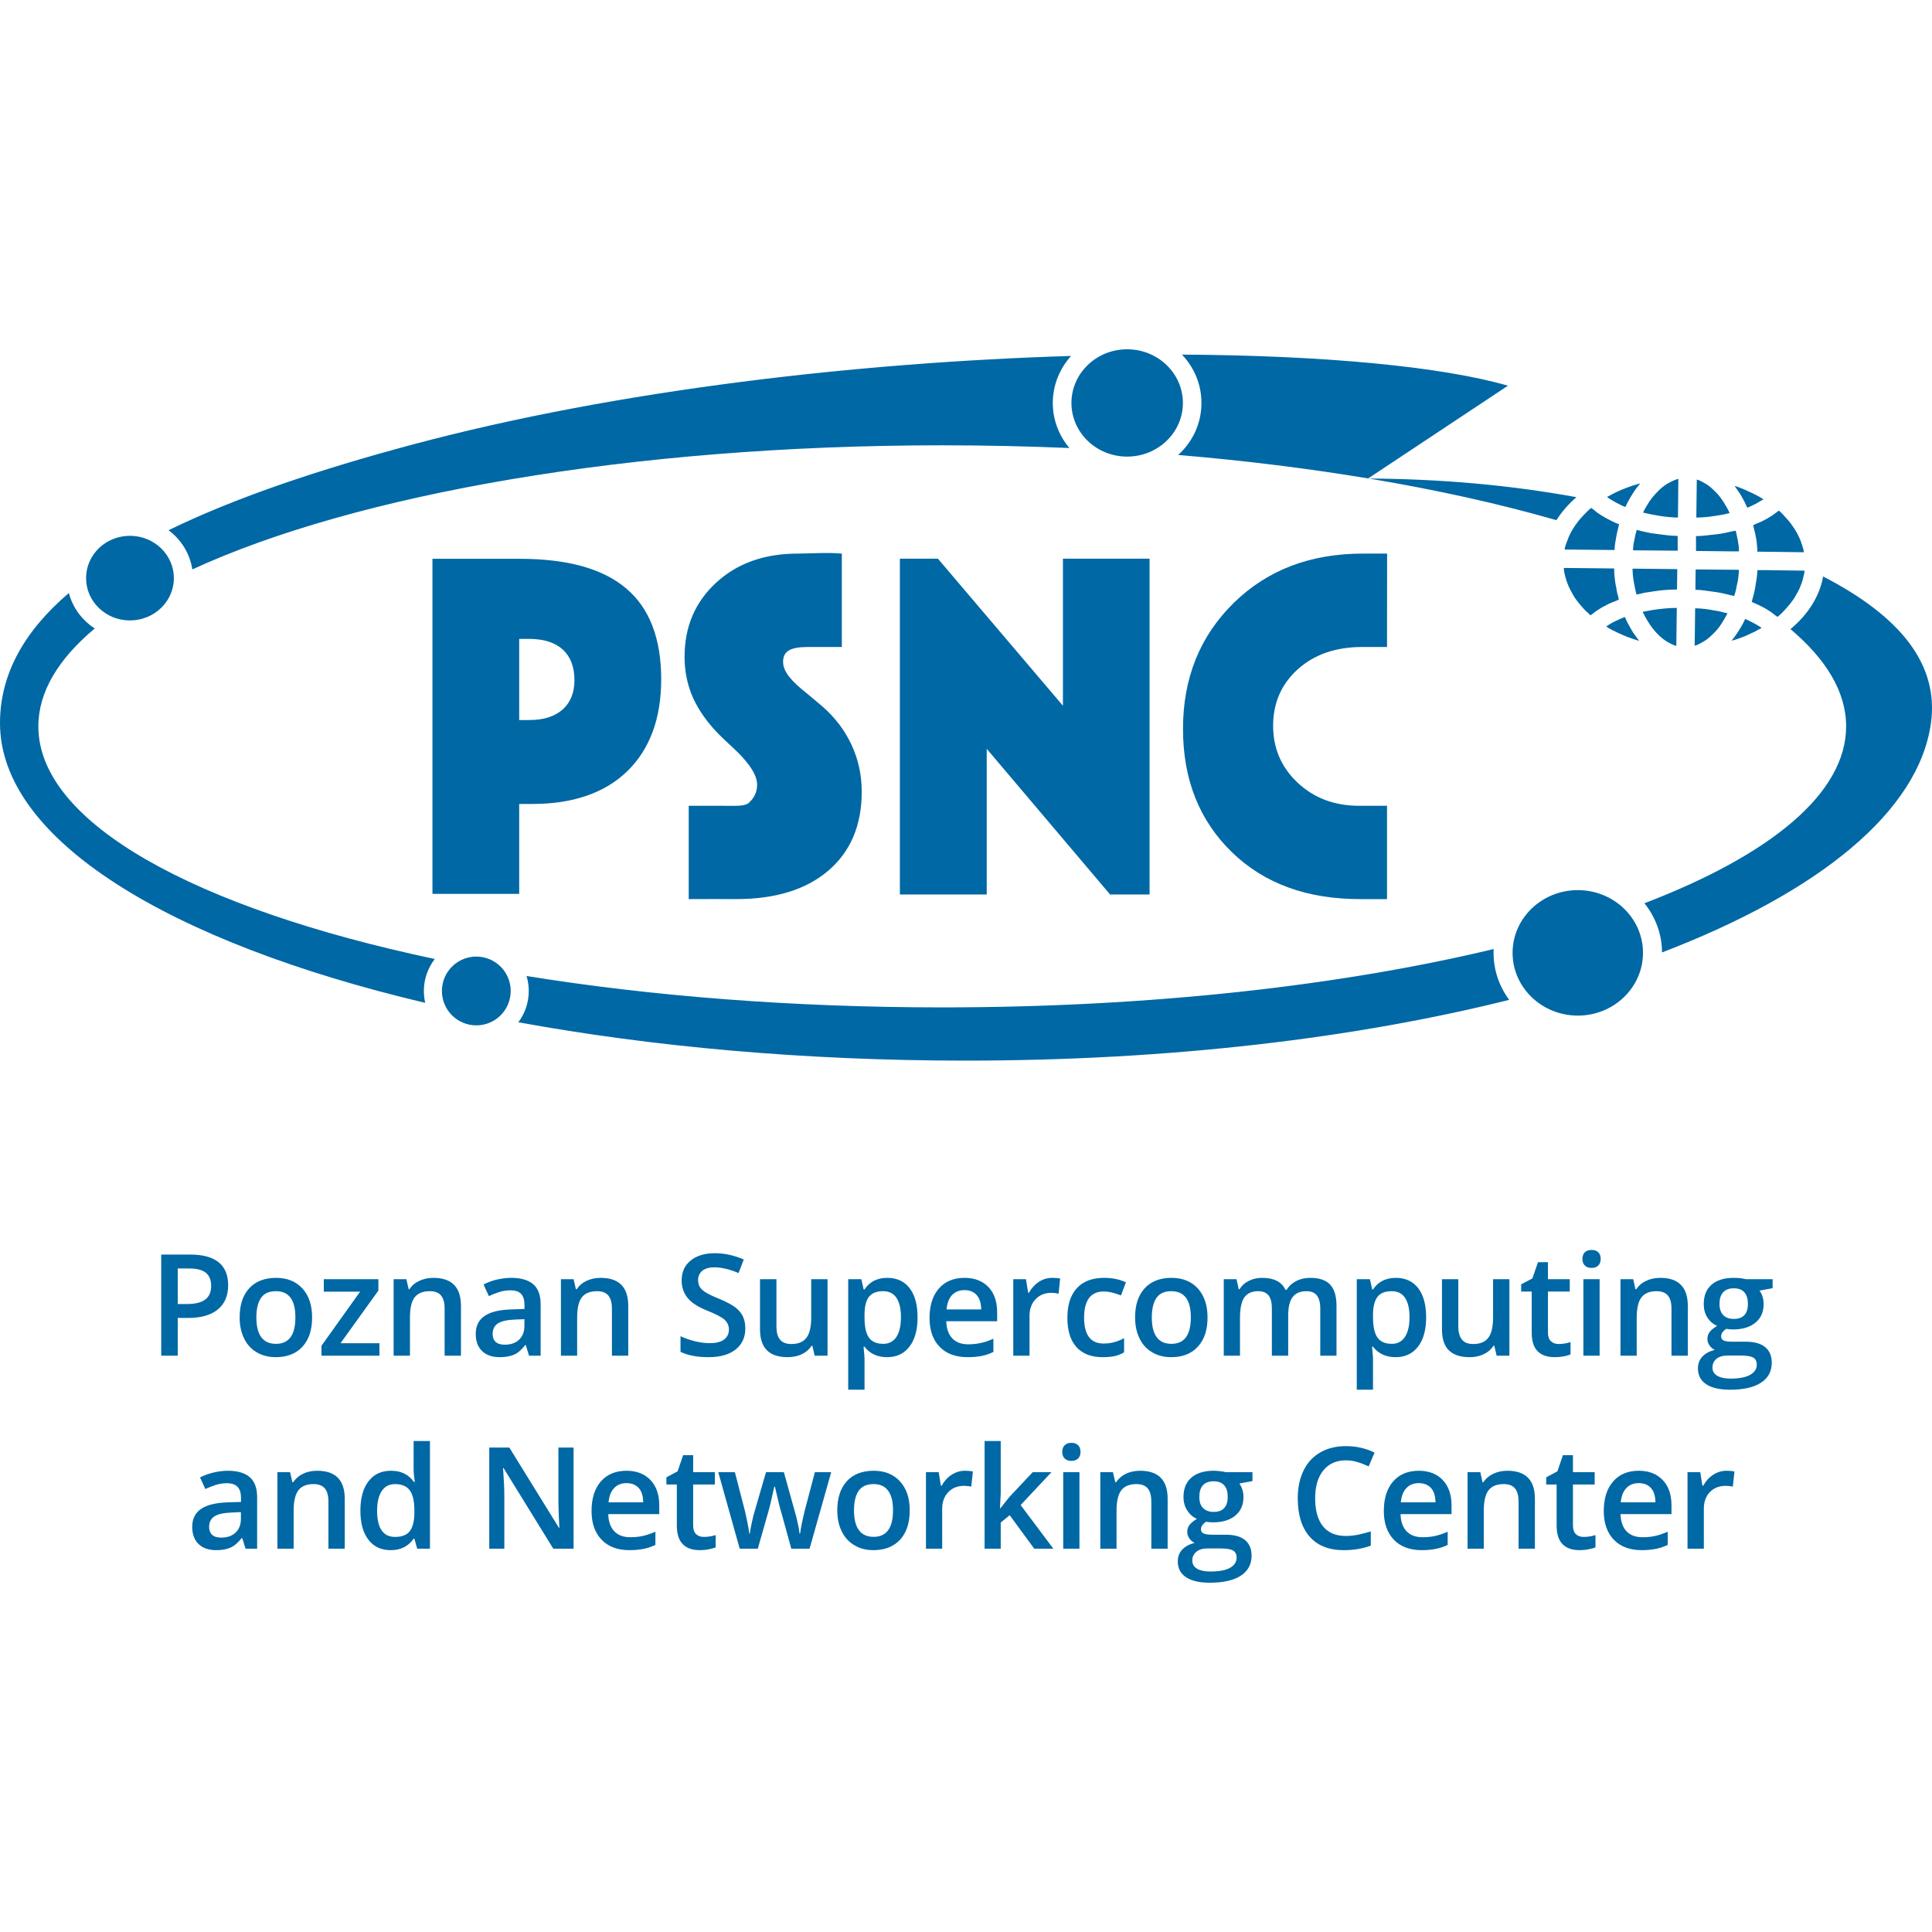 <?xml version="1.0" encoding="UTF-8" standalone="no"?>
<!-- Creator: CorelDRAW X7 -->

<svg
   xmlns:dc="http://purl.org/dc/elements/1.1/"
   xmlns:cc="http://creativecommons.org/ns#"
   xmlns:rdf="http://www.w3.org/1999/02/22-rdf-syntax-ns#"
   xmlns:svg="http://www.w3.org/2000/svg"
   xmlns="http://www.w3.org/2000/svg"
   xmlns:sodipodi="http://sodipodi.sourceforge.net/DTD/sodipodi-0.dtd"
   xmlns:inkscape="http://www.inkscape.org/namespaces/inkscape"
   xml:space="preserve"
   width="128"
   height="128"
   version="1.1"
   style="clip-rule:evenodd;fill-rule:evenodd;image-rendering:optimizeQuality;shape-rendering:geometricPrecision;text-rendering:geometricPrecision"
   viewBox="0 0 20001 12769"
   id="svg12"
   sodipodi:docname="opossum_hanging.svg"
   inkscape:version="0.92.5 (2060ec1f9f, 2020-04-08)"><sodipodi:namedview
   pagecolor="#ffffff"
   bordercolor="#666666"
   borderopacity="1"
   objecttolerance="10"
   gridtolerance="10"
   guidetolerance="10"
   inkscape:pageopacity="0"
   inkscape:pageshadow="2"
   inkscape:window-width="640"
   inkscape:window-height="480"
   id="namedview14"
   showgrid="false"
   units="px"
   inkscape:zoom="1.4661833"
   inkscape:cx="53.583676"
   inkscape:cy="64.088116"
   inkscape:window-x="2586"
   inkscape:window-y="208"
   inkscape:window-maximized="0"
   inkscape:current-layer="svg12" />
 <defs
   id="defs4">
  <style
   type="text/css"
   id="style2">
   <![CDATA[
    .fil0 {fill:#0068A4}
   ]]>
  </style>
 </defs>
 <g
   id="Warstwa_x0020_1">
  <path
   class="fil0"
   d="m 7130,5692 v -966 c 165,0 239,0 369,0 101,0 195,7 245,-24 63,-52 94,-117 94,-195 0,-102 -86,-232 -258,-390 -59,-54 -103,-96 -135,-128 -122,-124 -212,-251 -271,-382 -58,-131 -87,-272 -87,-423 0,-312 109,-567 327,-768 218,-201 500,-301 846,-301 121,0 300,-14 455,0 v 967 c -186,0 -166,0 -352,0 -186,0 -257,46 -256,156 1,98 82,195 248,326 66,55 117,97 154,129 134,116 237,251 307,403 70,151 105,313 105,485 0,346 -115,618 -344,815 -231,198 -550,296 -957,296 -128,-2 -313,0 -490,0 z m 2865,1672 c 2119,0 4045,-233 5629,-629 -102,-137 -162,-305 -162,-487 0,-13 1,-26 1,-39 -1580,379 -3559,604 -5708,604 -1552,0 -3016,-117 -4304,-325 15,49 23,101 23,155 0,122 -40,234 -108,324 1384,253 2959,397 4629,397 z m 6634,-4496 c 8,16 133,74 160,85 28,12 58,26 88,35 15,5 31,10 46,16 14,6 34,9 46,15 0,-3 -36,-50 -41,-57 -13,-17 -28,-40 -39,-59 -15,-27 -59,-102 -65,-130 -20,1 -84,34 -104,43 -13,5 -34,17 -47,25 -8,4 -39,26 -44,27 z m -439,-594 c 1,42 25,119 38,152 19,50 38,82 62,125 11,19 26,40 39,57 13,18 30,35 43,52 12,16 31,34 45,49 9,8 45,40 48,45 19,-10 44,-35 66,-48 24,-15 46,-31 71,-43 25,-13 50,-28 76,-38 25,-10 58,-22 81,-33 -2,-15 -12,-53 -17,-69 -6,-22 -7,-52 -13,-71 -7,-22 -18,-126 -18,-153 v -30 l -470,-5 h -51 z m 1169,403 c -80,0 -180,11 -251,22 -19,3 -41,7 -58,11 -11,1 -20,3 -30,5 -15,4 -16,0 -9,14 16,32 30,59 49,89 34,57 75,107 122,151 20,19 54,45 78,59 16,10 74,41 94,42 z m 185,391 c 25,0 95,-44 114,-56 33,-22 62,-51 90,-79 55,-54 98,-128 136,-200 -9,-1 -65,-14 -76,-18 -22,-6 -52,-9 -77,-14 -37,-8 -123,-19 -165,-19 h -17 z m 382,-51 c 42,-10 127,-40 163,-58 26,-13 50,-23 76,-35 14,-8 63,-36 72,-38 -11,-16 -145,-87 -172,-94 -5,24 -50,98 -63,119 -13,20 -24,37 -37,55 -12,18 -27,34 -39,51 z m 28,-463 c 2,-15 15,-48 18,-64 3,-20 8,-46 13,-65 8,-31 17,-105 17,-142 l -448,-4 -2,171 v 40 c 69,0 146,16 211,23 26,3 72,13 97,19 14,4 87,22 94,22 z m -1013,-16 c 22,-1 71,-16 98,-20 32,-4 69,-10 102,-15 61,-10 151,-16 220,-16 l 3,-211 -463,-5 c 0,93 22,190 40,267 z m 1460,232 c 47,-32 148,-149 178,-201 23,-39 48,-80 64,-126 7,-20 19,-48 23,-72 4,-21 15,-55 16,-79 l -415,-6 -74,1 c 0,61 -14,117 -21,172 -3,22 -11,58 -17,80 -4,17 -18,62 -20,76 22,12 50,21 73,33 24,12 46,23 69,36 22,14 44,26 64,41 13,10 49,39 60,45 z m -250,-950 c 1,15 10,49 14,65 6,21 9,43 14,65 7,31 14,110 14,145 l 481,6 c 0,-32 -29,-107 -39,-133 -16,-38 -38,-80 -60,-113 -22,-33 -47,-69 -74,-97 -23,-25 -60,-70 -86,-88 -19,13 -38,30 -59,44 -21,14 -41,27 -64,40 -21,11 -46,25 -68,35 -22,9 -54,21 -73,31 z m -226,272 h 77 v -14 c 0,-61 -21,-148 -33,-200 -24,2 -68,14 -96,20 -32,6 -68,14 -101,17 -68,6 -140,19 -214,19 v 154 h 26 z m -1019,-19 v 8 l 462,4 v -153 c -79,0 -151,-13 -221,-21 -33,-4 -73,-10 -104,-18 -15,-4 -34,-6 -50,-11 -8,-3 -43,-11 -50,-11 -1,11 -9,36 -12,47 -4,17 -6,34 -10,50 -6,23 -15,79 -15,105 z m -708,0 517,5 v -7 c 0,-37 12,-99 18,-134 8,-46 19,-84 29,-126 -32,-8 -126,-57 -154,-74 -23,-13 -48,-29 -70,-44 -22,-16 -44,-37 -64,-51 -29,19 -65,61 -90,86 -27,27 -57,66 -79,98 -21,32 -48,75 -63,113 -10,27 -43,101 -44,134 z m 1892,-434 c 7,0 76,-34 86,-39 15,-7 72,-44 79,-45 -5,-18 -259,-138 -297,-139 23,35 50,67 71,106 10,20 21,37 31,57 3,6 27,60 30,60 z m -529,103 c 54,0 132,-7 180,-15 28,-5 55,-9 83,-13 22,-3 62,-16 81,-17 -5,-24 -46,-89 -59,-111 -17,-28 -52,-76 -75,-98 -30,-30 -54,-56 -90,-81 -20,-13 -89,-56 -115,-58 z m -550,-51 c 56,13 113,25 173,34 51,8 132,17 187,17 l 4,-393 v -7 c -29,3 -101,41 -123,55 -37,24 -67,50 -97,82 -30,31 -55,60 -80,97 -11,17 -62,98 -64,115 z m -374,-163 c 12,17 165,102 192,104 5,-25 54,-107 68,-129 13,-20 25,-40 39,-59 6,-7 43,-53 44,-56 -4,2 -41,13 -46,14 -16,3 -30,9 -45,14 -31,10 -59,21 -89,33 -58,23 -110,51 -163,79 z m -303,4071 c 373,0 675,291 675,649 0,359 -302,650 -675,650 -372,0 -675,-291 -675,-650 0,-358 303,-649 675,-649 z m 872,645 c 1635,-626 2658,-1463 2784,-2374 84,-611 -320,-1107 -1116,-1518 -37,207 -158,395 -338,545 372,314 576,653 576,1007 0,694 -783,1331 -2088,1831 113,141 181,317 182,509 z m -886,-4713 c -696,-127 -1413,-189 -2148,-193 706,118 1358,263 1941,431 54,-86 124,-166 207,-238 z M 4931,6999 c 197,0 356,-159 356,-356 0,-197 -159,-356 -356,-356 -197,0 -356,159 -356,356 0,197 159,356 356,356 z M 4501,6312 C 2025,5788 397,4905 397,3904 397,3547 604,3206 981,2890 850,2805 752,2675 713,2523 260,2910 0,3354 0,3870 c 0,1205 1746,2268 4402,2896 -9,-39 -14,-81 -14,-123 0,-125 43,-240 113,-331 z M 11669,0 c 318,0 577,249 577,556 0,306 -259,555 -577,555 -319,0 -577,-249 -577,-555 0,-307 258,-556 577,-556 z M 1345,1931 c 251,0 455,196 455,438 0,242 -204,438 -455,438 -251,0 -454,-196 -454,-438 0,-242 203,-438 454,-438 z m 646,348 C 3672,1504 6522,994 9755,994 c 447,0 886,10 1316,28 -107,-127 -172,-289 -172,-466 0,-186 72,-356 189,-487 -2170,66 -4686,347 -6820,918 -957,256 -1824,545 -2523,886 130,97 221,241 246,406 z M 12197,1094 c 691,58 1349,140 1967,243 L 15611,377 C 14932,180 13712,63 12236,55 c 126,132 202,308 202,501 0,212 -92,403 -241,538 z M 5375,3838 h 53 54 c 147,0 261,-37 343,-109 81,-73 122,-174 122,-304 0,-137 -41,-243 -121,-317 -81,-73 -197,-110 -349,-110 h -49 -53 z M 4477,2169 h 903 c 494,0 862,102 1103,307 241,204 362,518 362,940 0,407 -118,724 -351,952 -234,226 -562,339 -984,339 h -135 v 931 h -898 c 0,-1156 0,-2312 0,-3469 z M 9316,5644 V 2168 h 394 l 1294,1522 V 2168 h 897 v 3476 h -409 L 10215,4136 v 1508 z m 5043,48 c -77,0 -197,0 -278,0 -547,0 -989,-158 -1327,-485 -338,-328 -507,-753 -507,-1277 0,-526 175,-961 526,-1305 351,-343 796,-510 1338,-510 75,0 169,0 249,0 l -1,967 c -77,0 -215,0 -257,0 -272,0 -493,76 -665,229 -171,154 -257,349 -257,586 0,235 85,432 255,591 170,159 382,238 636,238 57,0 167,0 288,0 v 953 z"
   id="path7"
   inkscape:connector-curvature="0"
   style="fill:#0068a4" />
  <path
   class="fil0"
   d="m 2362,9689 c 0,109 -36,193 -107,251 -72,59 -174,88 -306,88 h -109 v 391 H 1669 V 9372 h 301 c 131,0 229,27 294,80 66,54 98,133 98,237 z m -522,195 h 91 c 88,0 152,-15 193,-46 41,-30 62,-78 62,-143 0,-60 -19,-105 -55,-135 -37,-29 -94,-44 -172,-44 h -119 z m 1391,138 c 0,130 -33,230 -99,303 -67,73 -159,109 -278,109 -74,0 -139,-17 -196,-50 -57,-34 -101,-81 -131,-144 -31,-63 -46,-135 -46,-218 0,-129 33,-229 99,-301 66,-72 159,-108 279,-108 114,0 205,37 272,110 67,74 100,174 100,299 z m -577,0 c 0,183 68,274 203,274 134,0 201,-91 201,-274 0,-181 -67,-271 -202,-271 -71,0 -122,23 -154,70 -32,46 -48,114 -48,201 z m 1274,397 h -600 v -103 l 400,-560 h -376 v -129 h 565 v 118 l -392,545 h 403 z m 844,0 h -169 v -487 c 0,-61 -12,-106 -37,-136 -24,-30 -63,-45 -117,-45 -71,0 -123,21 -156,63 -33,42 -49,112 -49,211 v 394 h -169 v -792 h 132 l 24,104 h 8 c 24,-38 58,-67 102,-87 44,-21 93,-31 146,-31 190,0 285,97 285,290 z m 705,0 -34,-110 h -6 c -38,49 -76,82 -115,99 -39,17 -88,26 -149,26 -78,0 -139,-21 -182,-63 -44,-42 -66,-101 -66,-178 0,-82 31,-144 91,-185 61,-42 153,-65 277,-68 l 137,-5 v -42 c 0,-50 -12,-88 -35,-114 -24,-25 -61,-37 -110,-37 -41,0 -80,6 -117,18 -37,12 -73,26 -107,42 l -55,-120 c 43,-23 90,-40 141,-52 51,-11 100,-17 145,-17 101,0 177,22 228,66 51,43 77,113 77,207 v 533 z m -251,-114 c 61,0 110,-17 147,-51 37,-35 56,-82 56,-144 v -69 l -102,4 c -79,3 -137,17 -173,40 -36,24 -54,60 -54,109 0,35 10,63 31,82 21,19 53,29 95,29 z m 1278,114 h -169 v -487 c 0,-61 -13,-106 -37,-136 -25,-30 -64,-45 -117,-45 -71,0 -124,21 -157,63 -33,42 -49,112 -49,211 v 394 h -168 v -792 h 131 l 24,104 h 9 c 24,-38 58,-67 101,-87 44,-21 93,-31 147,-31 190,0 285,97 285,290 z m 1212,-284 c 0,94 -34,167 -101,220 -67,53 -160,79 -279,79 -119,0 -215,-18 -291,-55 v -162 c 48,22 99,40 152,53 54,13 104,19 151,19 67,0 117,-13 150,-39 32,-25 48,-60 48,-103 0,-39 -15,-72 -44,-100 -30,-27 -91,-59 -184,-96 -95,-39 -163,-83 -202,-133 -39,-50 -59,-109 -59,-179 0,-87 31,-156 94,-206 62,-50 145,-75 250,-75 100,0 200,22 299,65 l -54,140 c -94,-39 -177,-59 -250,-59 -55,0 -97,12 -126,36 -29,25 -43,56 -43,96 0,27 6,51 17,70 12,19 31,38 57,55 26,17 73,40 142,68 77,32 133,62 169,89 36,28 62,59 79,94 16,35 25,76 25,123 z m 718,284 -24,-103 h -8 c -24,37 -57,66 -100,87 -43,21 -93,31 -148,31 -96,0 -168,-24 -215,-72 -47,-47 -71,-120 -71,-217 v -518 h 170 v 489 c 0,60 12,106 37,136 25,31 64,46 117,46 71,0 123,-21 156,-64 33,-42 50,-113 50,-212 v -395 h 169 v 792 z m 749,15 c -100,0 -178,-36 -233,-108 h -10 c 6,67 10,107 10,122 v 323 H 8781 V 9627 h 136 c 4,15 12,51 24,106 h 9 c 52,-80 131,-120 236,-120 99,0 176,36 231,107 55,72 82,172 82,302 0,130 -28,230 -84,303 -56,73 -133,109 -232,109 z m -41,-683 c -67,0 -115,19 -146,58 -31,39 -46,102 -46,188 v 25 c 0,97 15,166 45,209 31,44 81,65 150,65 58,0 103,-24 135,-71 31,-48 47,-116 47,-205 0,-88 -16,-155 -47,-201 -31,-46 -77,-68 -138,-68 z m 874,683 c -124,0 -220,-36 -289,-108 -70,-72 -104,-171 -104,-297 0,-129 32,-231 96,-305 65,-74 153,-111 266,-111 104,0 187,32 248,95 60,64 90,151 90,263 v 91 h -527 c 2,76 23,135 62,177 39,41 94,62 165,62 47,0 91,-5 131,-14 40,-8 84,-23 130,-44 v 137 c -41,20 -83,34 -125,42 -41,8 -90,12 -143,12 z m -31,-694 c -54,0 -96,17 -129,51 -32,34 -51,84 -57,149 h 359 c -1,-66 -17,-115 -47,-149 -31,-34 -73,-51 -126,-51 z m 906,-127 c 34,0 62,2 84,7 l -16,157 c -24,-6 -49,-9 -75,-9 -67,0 -121,22 -163,66 -42,44 -63,101 -63,171 v 414 h -168 v -792 h 131 l 23,140 h 8 c 26,-47 61,-85 103,-113 42,-27 88,-41 136,-41 z m 525,821 c -120,0 -210,-35 -273,-105 -62,-70 -93,-170 -93,-301 0,-134 32,-236 98,-308 65,-71 159,-107 282,-107 84,0 159,15 226,46 l -51,136 c -71,-28 -130,-41 -177,-41 -136,0 -205,90 -205,272 0,89 17,156 51,200 34,45 84,67 150,67 75,0 146,-18 213,-56 v 147 c -30,18 -62,31 -96,39 -35,7 -76,11 -125,11 z m 1085,-412 c 0,130 -33,230 -100,303 -66,73 -158,109 -277,109 -74,0 -139,-17 -196,-50 -57,-34 -101,-81 -131,-144 -31,-63 -46,-135 -46,-218 0,-129 33,-229 99,-301 66,-72 159,-108 278,-108 115,0 206,37 273,110 66,74 100,174 100,299 z m -577,0 c 0,183 68,274 203,274 134,0 201,-91 201,-274 0,-181 -68,-271 -202,-271 -71,0 -122,23 -154,70 -32,46 -48,114 -48,201 z m 1412,397 h -169 v -488 c 0,-61 -11,-106 -34,-136 -23,-29 -59,-44 -107,-44 -65,0 -113,21 -143,63 -30,42 -46,113 -46,211 v 394 h -168 v -792 h 132 l 23,104 h 9 c 22,-38 54,-67 96,-87 41,-21 87,-31 137,-31 122,0 203,41 242,124 h 12 c 23,-39 56,-69 99,-91 42,-22 91,-33 146,-33 94,0 163,24 206,71 44,48 65,121 65,219 v 516 h -168 v -488 c 0,-61 -12,-106 -35,-136 -23,-29 -59,-44 -107,-44 -66,0 -114,20 -144,61 -31,41 -46,103 -46,188 z m 1112,15 c -100,0 -178,-36 -234,-108 h -10 c 7,67 10,107 10,122 v 323 h -168 V 9627 h 136 c 4,15 12,51 24,106 h 8 c 53,-80 132,-120 237,-120 99,0 176,36 231,107 55,72 82,172 82,302 0,130 -28,230 -84,303 -56,73 -133,109 -232,109 z m -41,-683 c -67,0 -116,19 -146,58 -31,39 -47,102 -47,188 v 25 c 0,97 16,166 46,209 31,44 81,65 150,65 58,0 103,-24 134,-71 32,-48 48,-116 48,-205 0,-88 -16,-155 -47,-201 -31,-46 -77,-68 -138,-68 z m 1087,668 -24,-103 h -9 c -23,37 -56,66 -100,87 -43,21 -92,31 -147,31 -96,0 -168,-24 -216,-72 -47,-47 -70,-120 -70,-217 v -518 h 169 v 489 c 0,60 13,106 38,136 24,31 63,46 116,46 71,0 123,-21 156,-64 33,-42 50,-113 50,-212 v -395 h 169 v 792 z m 642,-121 c 41,0 82,-7 123,-20 v 128 c -19,8 -43,14 -72,20 -30,5 -60,8 -91,8 -160,0 -239,-84 -239,-252 v -427 h -109 v -75 l 116,-61 58,-168 h 103 v 176 h 226 v 128 h -226 v 424 c 0,40 10,70 31,90 20,19 47,29 80,29 z m 424,121 h -168 v -792 h 168 z m -178,-1001 c 0,-30 8,-54 25,-70 16,-16 40,-24 70,-24 30,0 53,8 69,24 17,16 25,40 25,70 0,28 -8,51 -25,67 -16,17 -39,25 -69,25 -30,0 -54,-8 -70,-25 -17,-16 -25,-39 -25,-67 z m 1091,1001 h -169 v -487 c 0,-61 -12,-106 -37,-136 -25,-30 -64,-45 -117,-45 -71,0 -123,21 -156,63 -33,42 -50,112 -50,211 v 394 h -168 v -792 h 132 l 23,104 h 9 c 24,-38 58,-67 102,-87 44,-21 92,-31 146,-31 190,0 285,97 285,290 z m 878,-792 v 93 l -136,25 c 13,16 23,37 31,61 8,25 12,50 12,78 0,81 -28,146 -84,192 -57,47 -134,71 -233,71 -25,0 -48,-2 -69,-6 -36,22 -54,49 -54,79 0,18 8,31 25,41 17,9 48,13 94,13 h 138 c 87,0 154,19 199,56 45,37 68,91 68,161 0,90 -37,159 -111,207 -74,49 -181,73 -321,73 -108,0 -190,-19 -247,-57 -57,-38 -85,-92 -85,-163 0,-49 15,-90 46,-123 31,-33 74,-56 129,-69 -22,-9 -40,-25 -55,-46 -15,-21 -22,-43 -22,-67 0,-29 8,-54 25,-75 17,-20 42,-41 75,-61 -41,-18 -75,-46 -100,-86 -26,-40 -38,-87 -38,-140 0,-86 26,-153 81,-200 54,-48 131,-71 231,-71 23,0 46,1 71,4 25,4 43,7 55,10 z m -623,915 c 0,37 17,65 49,84 33,20 79,30 138,30 92,0 160,-14 205,-40 45,-26 67,-61 67,-104 0,-35 -12,-59 -37,-74 -24,-14 -70,-21 -137,-21 h -127 c -48,0 -87,11 -115,33 -28,23 -43,54 -43,92 z m 73,-658 c 0,49 13,87 38,114 26,27 62,40 110,40 97,0 146,-52 146,-156 0,-51 -12,-91 -36,-119 -24,-28 -61,-42 -110,-42 -49,0 -86,14 -111,42 -25,27 -37,68 -37,121 z m -15259,2533 -34,-110 h -6 c -38,48 -76,81 -115,98 -39,18 -88,27 -149,27 -78,0 -139,-21 -182,-63 -44,-43 -66,-102 -66,-179 0,-82 31,-143 91,-185 61,-41 153,-64 277,-68 l 137,-4 v -42 c 0,-51 -12,-89 -35,-114 -24,-25 -61,-38 -110,-38 -41,0 -80,6 -117,18 -37,12 -73,26 -107,42 l -55,-120 c 43,-22 90,-39 141,-51 51,-12 100,-18 145,-18 101,0 177,22 228,66 51,44 77,113 77,207 v 534 z m -251,-115 c 61,0 110,-17 147,-51 37,-34 56,-82 56,-144 v -69 l -102,5 c -79,3 -137,16 -173,40 -36,23 -54,60 -54,108 0,36 10,63 31,82 21,20 53,29 95,29 z m 1278,115 h -169 v -487 c 0,-61 -12,-107 -37,-137 -25,-30 -64,-45 -117,-45 -71,0 -123,21 -156,63 -33,42 -50,113 -50,211 v 395 h -168 v -792 h 131 l 24,104 h 9 c 24,-38 58,-67 101,-88 44,-21 93,-31 147,-31 190,0 285,97 285,290 z m 476,15 c -99,0 -176,-36 -231,-108 -56,-72 -83,-172 -83,-302 0,-130 28,-231 84,-303 56,-73 133,-109 233,-109 104,0 183,39 237,116 h 9 c -8,-57 -12,-102 -12,-135 v -289 h 169 v 1115 h -132 l -29,-104 h -8 c -54,79 -133,119 -237,119 z m 45,-137 c 69,0 120,-19 151,-58 31,-39 48,-102 49,-190 v -23 c 0,-100 -17,-171 -49,-213 -32,-42 -83,-63 -152,-63 -60,0 -105,24 -137,72 -32,48 -48,116 -48,205 0,88 15,155 46,201 31,46 78,69 140,69 z m 1848,122 h -210 l -515,-835 h -6 l 4,47 c 6,89 10,170 10,243 v 545 h -156 v -1047 h 208 l 513,830 h 5 c -1,-11 -3,-51 -6,-120 -3,-69 -4,-123 -4,-162 v -548 h 157 z m 579,15 c -123,0 -220,-36 -289,-108 -69,-72 -104,-171 -104,-297 0,-130 32,-232 96,-306 65,-74 153,-111 266,-111 105,0 187,32 248,96 60,63 91,151 91,262 v 91 h -528 c 2,77 23,136 62,177 40,42 95,62 166,62 46,0 90,-4 130,-13 41,-9 84,-24 130,-44 v 137 c -41,19 -82,33 -124,41 -42,8 -90,13 -144,13 z m -31,-694 c -53,0 -96,17 -128,51 -33,34 -52,83 -58,148 h 359 c -1,-65 -16,-115 -47,-149 -31,-33 -73,-50 -126,-50 z m 800,557 c 41,0 82,-6 123,-19 v 127 c -18,8 -43,15 -72,20 -29,6 -60,9 -91,9 -159,0 -239,-85 -239,-253 v -427 h -108 v -74 l 116,-62 57,-167 h 104 v 176 h 225 v 127 h -225 v 424 c 0,41 10,71 30,90 20,19 47,29 80,29 z m 906,122 -102,-370 c -13,-39 -35,-130 -68,-273 h -6 c -28,130 -50,221 -66,275 l -105,368 h -187 l -222,-792 h 172 l 101,390 c 23,97 39,179 49,248 h 4 c 5,-35 12,-75 22,-120 10,-45 18,-79 25,-101 l 121,-417 h 185 l 116,417 c 7,23 17,59 27,107 11,48 17,86 19,112 h 6 c 7,-58 24,-140 50,-246 l 103,-390 h 169 l -224,792 z m 1226,-398 c 0,130 -33,231 -99,304 -67,72 -159,109 -278,109 -74,0 -139,-17 -196,-51 -57,-33 -101,-81 -131,-144 -31,-62 -46,-135 -46,-218 0,-128 33,-228 99,-301 66,-72 159,-108 278,-108 115,0 206,37 273,111 67,74 100,173 100,298 z m -577,0 c 0,183 68,275 203,275 134,0 201,-92 201,-275 0,-180 -68,-271 -202,-271 -71,0 -122,24 -154,70 -32,47 -48,114 -48,201 z m 1147,-409 c 34,0 62,3 84,7 l -17,157 c -24,-5 -49,-8 -74,-8 -68,0 -122,22 -164,65 -42,44 -63,102 -63,172 v 414 h -168 v -792 h 132 l 22,139 h 9 c 26,-47 60,-85 102,-112 43,-28 88,-42 137,-42 z m 368,389 95,-119 240,-255 h 194 l -319,340 339,452 h -198 l -254,-347 -93,76 v 271 h -167 v -1115 h 167 v 544 l -8,153 z m 819,418 h -168 v -792 h 168 z m -178,-1002 c 0,-30 8,-53 25,-69 16,-17 40,-25 70,-25 30,0 53,8 69,25 17,16 25,39 25,69 0,29 -8,51 -25,68 -16,16 -39,25 -69,25 -30,0 -54,-9 -70,-25 -17,-17 -25,-39 -25,-68 z m 1091,1002 h -169 v -487 c 0,-61 -12,-107 -37,-137 -25,-30 -64,-45 -117,-45 -71,0 -123,21 -156,63 -33,42 -50,113 -50,211 v 395 h -168 v -792 h 131 l 24,104 h 9 c 24,-38 58,-67 101,-88 44,-21 93,-31 147,-31 190,0 285,97 285,290 z m 878,-792 v 92 l -136,25 c 13,17 23,37 31,62 8,24 12,50 12,77 0,82 -28,146 -84,193 -57,47 -134,70 -233,70 -25,0 -48,-2 -69,-6 -36,23 -54,49 -54,79 0,18 8,32 25,41 17,9 48,14 94,14 h 138 c 87,0 154,18 199,55 45,38 68,91 68,162 0,89 -37,158 -111,207 -74,48 -181,73 -321,73 -108,0 -190,-19 -247,-57 -57,-38 -85,-93 -85,-163 0,-49 15,-90 46,-123 31,-33 74,-56 129,-69 -22,-10 -40,-25 -55,-46 -15,-22 -22,-44 -22,-67 0,-30 8,-55 25,-75 17,-21 42,-41 75,-61 -41,-18 -75,-47 -100,-87 -26,-40 -39,-86 -39,-140 0,-86 27,-152 82,-200 54,-47 131,-71 231,-71 23,0 46,2 71,5 24,3 43,6 55,10 z m -623,915 c 0,36 17,64 49,84 33,19 79,29 138,29 92,0 160,-13 205,-39 45,-26 67,-61 67,-105 0,-34 -12,-59 -37,-73 -24,-15 -70,-22 -137,-22 h -127 c -48,0 -87,11 -115,34 -28,23 -43,53 -43,92 z m 73,-659 c 0,50 12,88 38,114 26,27 62,41 110,41 97,0 146,-53 146,-156 0,-52 -12,-92 -36,-119 -25,-28 -61,-42 -110,-42 -49,0 -86,14 -111,41 -25,28 -37,68 -37,121 z m 1516,-379 c -98,0 -176,35 -232,104 -57,70 -85,166 -85,289 0,128 28,225 82,291 54,66 132,99 235,99 44,0 87,-5 129,-13 42,-9 85,-21 130,-34 v 147 c -83,31 -176,47 -280,47 -153,0 -271,-47 -353,-140 -82,-93 -123,-225 -123,-398 0,-109 20,-205 60,-286 39,-82 97,-144 173,-188 75,-43 164,-65 265,-65 107,0 206,22 297,67 l -61,143 c -36,-17 -73,-32 -113,-44 -39,-13 -81,-19 -124,-19 z m 787,930 c -123,0 -220,-36 -289,-108 -69,-72 -104,-171 -104,-297 0,-130 32,-232 96,-306 65,-74 153,-111 266,-111 104,0 187,32 248,96 60,63 91,151 91,262 v 91 h -528 c 2,77 23,136 62,177 40,42 95,62 166,62 46,0 90,-4 130,-13 41,-9 84,-24 130,-44 v 137 c -41,19 -82,33 -124,41 -42,8 -90,13 -144,13 z m -31,-694 c -53,0 -96,17 -128,51 -33,34 -52,83 -58,148 h 359 c -1,-65 -16,-115 -47,-149 -31,-33 -73,-50 -126,-50 z m 1202,679 h -169 v -487 c 0,-61 -12,-107 -37,-137 -24,-30 -63,-45 -117,-45 -71,0 -123,21 -156,63 -33,42 -50,113 -50,211 v 395 h -168 v -792 h 132 l 23,104 h 9 c 24,-38 58,-67 102,-88 44,-21 93,-31 146,-31 190,0 285,97 285,290 z m 504,-122 c 41,0 82,-6 123,-19 v 127 c -18,8 -43,15 -72,20 -29,6 -60,9 -91,9 -159,0 -239,-85 -239,-253 v -427 h -108 v -74 l 116,-62 57,-167 h 104 v 176 h 225 v 127 h -225 v 424 c 0,41 10,71 30,90 20,19 47,29 80,29 z m 602,137 c -123,0 -219,-36 -289,-108 -69,-72 -104,-171 -104,-297 0,-130 32,-232 97,-306 64,-74 153,-111 265,-111 105,0 187,32 248,96 61,63 91,151 91,262 v 91 h -528 c 3,77 23,136 62,177 40,42 95,62 166,62 47,0 90,-4 131,-13 40,-9 83,-24 130,-44 v 137 c -42,19 -83,33 -125,41 -42,8 -90,13 -144,13 z m -31,-694 c -53,0 -96,17 -128,51 -33,34 -52,83 -58,148 h 359 c -1,-65 -16,-115 -47,-149 -30,-33 -72,-50 -126,-50 z m 907,-128 c 34,0 62,3 84,7 l -17,157 c -24,-5 -49,-8 -74,-8 -67,0 -122,22 -164,65 -42,44 -62,102 -62,172 v 414 h -169 v -792 h 132 l 22,139 h 9 c 26,-47 60,-85 102,-112 43,-28 88,-42 137,-42 z"
   id="path9"
   inkscape:connector-curvature="0"
   style="fill:#0068a4" />
 </g>
</svg>